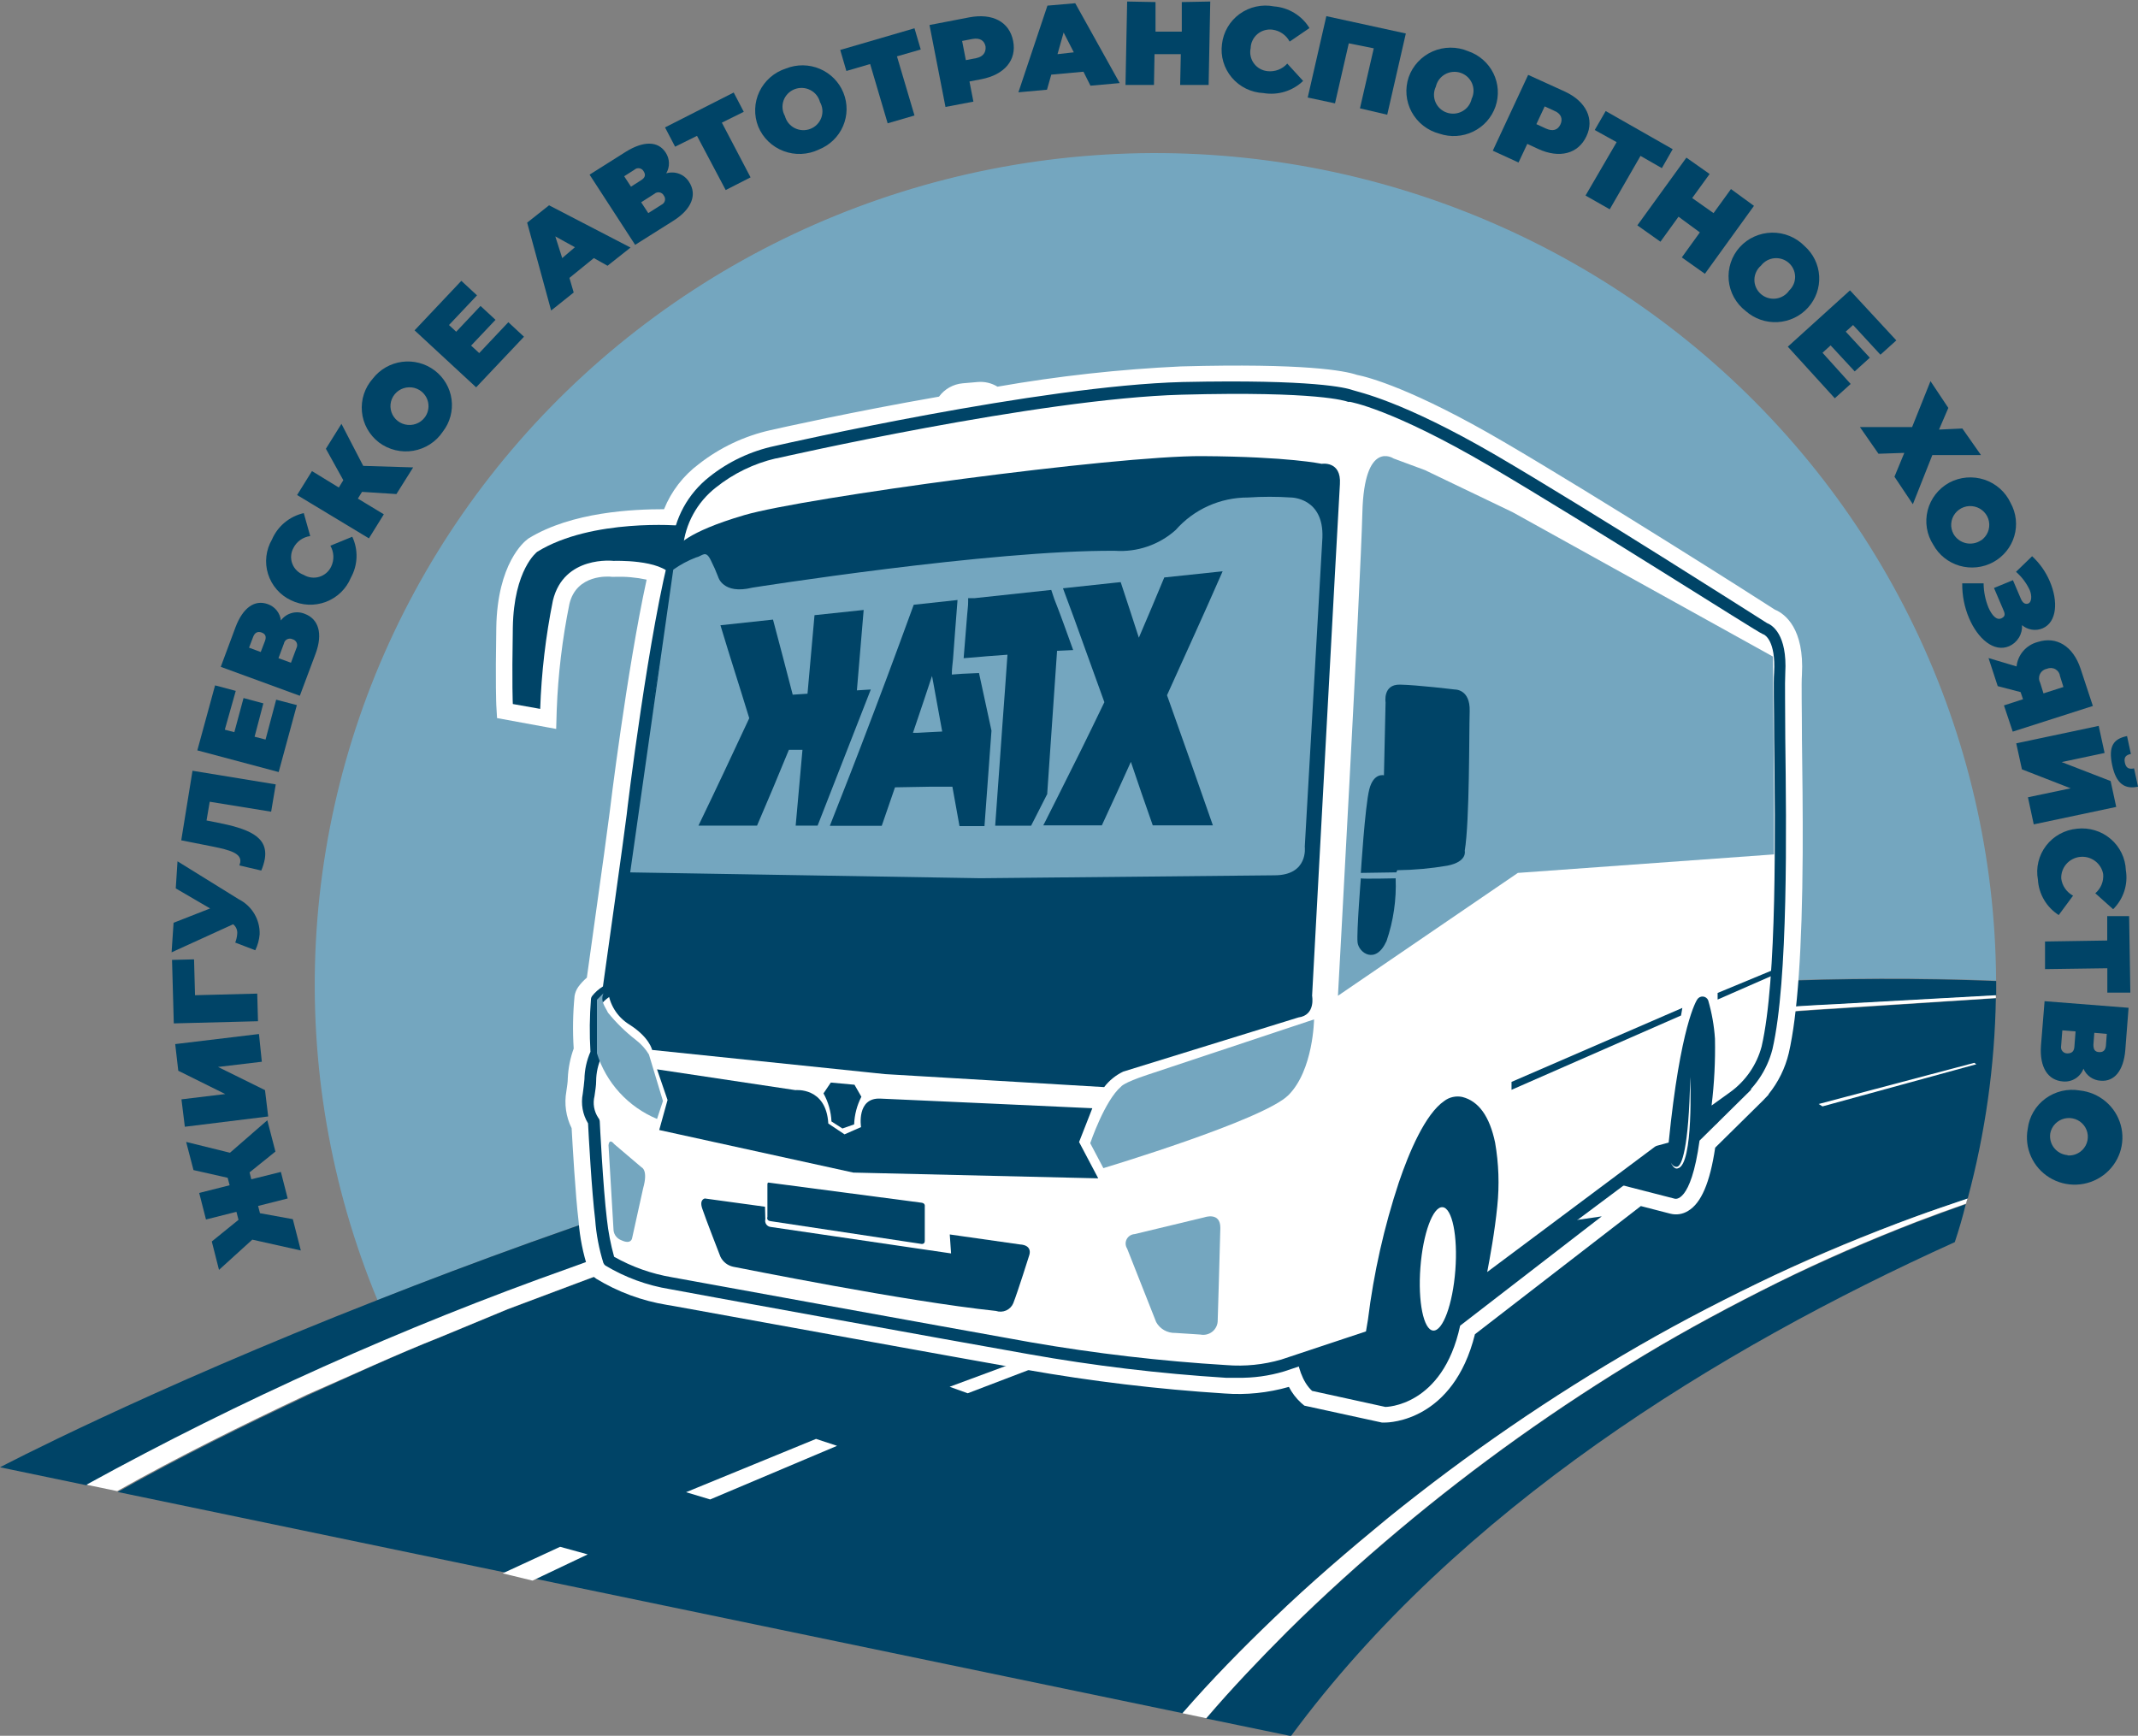<?xml version="1.0" encoding="UTF-8" ?>
<svg width="101" height="82" viewBox="0 0 101 82" fill="none" xmlns="http://www.w3.org/2000/svg">
<rect x="0" y="0" width="101" height="82" fill="#808080" stroke="none"/>
<g clip-path="url(#clip0_242_234)">
<path d="M94.296 46.325C94.266 40.53 92.941 34.814 90.416 29.585C87.891 24.356 84.228 19.744 79.69 16.081C75.151 12.417 69.85 9.792 64.166 8.393C58.482 6.995 52.556 6.858 46.812 7.991C41.068 9.125 35.648 11.502 30.942 14.952C26.236 18.401 22.359 22.838 19.589 27.944C16.819 33.051 15.225 38.7 14.922 44.487C14.618 50.274 15.612 56.057 17.832 61.419C35.84 54.3 65.099 45.179 94.296 46.325Z" fill="#74A6BF"/>
<path d="M30.175 58.737L33.46 57.673L36.729 56.613L37.552 56.347L38.385 56.117L40.045 55.646L43.366 54.714C44.478 54.407 45.58 54.074 46.703 53.829L53.428 52.227C54.545 51.94 55.684 51.766 56.811 51.531L60.2 50.876L63.588 50.215C64.721 50.031 65.864 49.872 67.002 49.703L73.826 48.68L80.701 47.973L84.13 47.62C85.274 47.497 86.427 47.477 87.576 47.4L94.301 47.027C94.301 46.847 94.301 46.673 94.301 46.515C94.301 46.458 94.301 46.402 94.301 46.346C65.104 45.199 35.844 54.32 17.837 61.414C6.813 65.734 0 69.317 0 69.317L4.107 70.171C11.422 66.153 19.055 62.729 26.931 59.935L30.175 58.737Z" fill="#004467"/>
<path d="M60.174 76.452C61.907 74.793 63.717 73.217 65.58 71.707C69.308 68.692 73.27 65.972 77.431 63.574C79.5 62.376 81.647 61.286 83.81 60.252C85.972 59.218 88.202 58.318 90.452 57.488C91.28 57.186 92.112 56.905 92.951 56.634C93.783 53.541 94.232 50.36 94.285 47.16L87.586 47.6C86.443 47.687 85.294 47.723 84.151 47.851L80.727 48.24L73.872 49.007L67.069 50.087C65.931 50.272 64.798 50.441 63.666 50.635L60.293 51.326L56.904 52.002C55.782 52.247 54.649 52.426 53.542 52.728L46.853 54.382C45.736 54.643 44.639 54.986 43.537 55.298L40.231 56.26L38.581 56.741L37.753 56.982L36.941 57.253L33.687 58.348L30.423 59.444L27.205 60.646L23.988 61.854L20.811 63.17C18.68 64.014 16.606 64.981 14.521 65.928C11.489 67.356 8.473 68.846 5.561 70.484L27.252 74.993L55.87 80.935C57.23 79.359 58.673 77.89 60.174 76.452Z" fill="#004467"/>
<path d="M83.98 60.6C81.844 61.665 79.739 62.786 77.695 64.014C73.607 66.466 69.722 69.235 66.076 72.296C64.255 73.831 62.491 75.418 60.805 77.091C59.486 78.402 58.187 79.763 56.982 81.186L60.986 82.015C68.906 71.267 81.161 63.738 92.345 58.681C92.542 58.087 92.718 57.494 92.863 56.89C92.082 57.166 91.311 57.447 90.524 57.744C88.31 58.601 86.129 59.553 83.98 60.6Z" fill="#004467"/>
<path d="M20.811 63.16L23.988 61.844L27.205 60.636L30.423 59.434L33.687 58.349L36.952 57.263L37.764 56.992L38.591 56.752L40.242 56.27L43.547 55.278C44.649 54.965 45.746 54.622 46.863 54.361L53.552 52.718C54.659 52.416 55.792 52.237 56.915 51.992L60.293 51.306L63.666 50.615C64.799 50.42 65.931 50.251 67.069 50.067L73.872 48.987L80.727 48.219L84.151 47.83C85.294 47.702 86.443 47.667 87.586 47.58L94.285 47.15C94.283 47.105 94.283 47.061 94.285 47.017L87.56 47.39C86.412 47.467 85.258 47.487 84.115 47.61L80.685 47.964L73.815 48.67L66.992 49.694C65.854 49.867 64.71 50.026 63.578 50.205L60.189 50.865L56.801 51.521C55.673 51.756 54.535 51.93 53.418 52.217L46.693 53.819C45.57 54.065 44.468 54.397 43.356 54.704L40.035 55.636L38.374 56.107L37.541 56.337L36.719 56.603L33.434 57.663L30.149 58.727L26.905 59.904C19.029 62.699 11.396 66.122 4.082 70.141L5.535 70.443C8.448 68.805 11.464 67.316 14.495 65.888C16.606 64.972 18.68 64.004 20.811 63.16Z" fill="white"/>
<path d="M90.452 57.489C88.2 58.318 85.986 59.239 83.81 60.253C81.647 61.276 79.511 62.377 77.431 63.574C73.271 65.973 69.308 68.692 65.58 71.707C63.717 73.243 61.907 74.778 60.174 76.452C58.674 77.89 57.23 79.359 55.859 80.936L56.982 81.171C58.187 79.763 59.486 78.402 60.805 77.076C62.491 75.403 64.255 73.811 66.076 72.281C69.722 69.22 73.607 66.451 77.695 63.999C79.739 62.771 81.834 61.65 83.981 60.585C86.127 59.521 88.316 58.579 90.545 57.714C91.321 57.417 92.097 57.136 92.883 56.859C92.883 56.777 92.925 56.695 92.951 56.619C92.113 56.905 91.28 57.187 90.452 57.489Z" fill="white"/>
<path d="M23.745 74.328L26.46 73.074L27.764 73.432L25.157 74.671L23.745 74.328Z" fill="white"/>
<path d="M32.41 70.494L38.55 67.976L39.543 68.304L33.548 70.837L32.41 70.494Z" fill="white"/>
<path d="M44.861 65.514L51.328 63.119L52.052 63.4L45.715 65.821L44.861 65.514Z" fill="white"/>
<path d="M57.949 60.78L64.721 58.512L65.207 58.732L58.549 61.035L57.949 60.78Z" fill="white"/>
<path d="M71.643 56.311L78.709 54.192L78.983 54.341L72.015 56.501L71.643 56.311Z" fill="white"/>
<path d="M85.915 52.155L93.266 50.21L93.364 50.277L86.096 52.268L85.915 52.155Z" fill="white"/>
<path d="M11.79 55.385L11.872 55.712L13.269 55.364L13.59 56.618L12.193 56.971L12.281 57.314L13.833 57.596L14.211 59.075L11.919 58.563L10.346 59.991L10.005 58.65L11.267 57.627L11.169 57.248L9.731 57.611L9.41 56.357L10.848 55.994L10.755 55.641L9.141 55.277L8.794 53.947L10.864 54.458L12.628 52.923L13.011 54.402L11.79 55.385Z" fill="#004467"/>
<path d="M8.732 53.23L8.572 51.935L10.641 51.685L8.422 50.584L8.277 49.325L12.234 48.849L12.369 50.159L10.3 50.405L12.519 51.5L12.669 52.744L8.732 53.23Z" fill="#004467"/>
<path d="M9.167 45.322L9.213 47.016L12.152 46.94L12.188 48.245L8.21 48.347L8.127 45.348L9.167 45.322Z" fill="#004467"/>
<path d="M8.386 40.69L11.278 42.482C11.584 42.637 11.839 42.874 12.014 43.167C12.188 43.459 12.276 43.795 12.266 44.135C12.245 44.398 12.175 44.655 12.059 44.892L11.112 44.529C11.163 44.401 11.194 44.267 11.205 44.13C11.216 44.042 11.205 43.954 11.171 43.872C11.138 43.791 11.084 43.719 11.014 43.664L8.106 44.99L8.2 43.593L9.927 42.917L8.303 41.97L8.386 40.69Z" fill="#004467"/>
<path d="M9.094 36.412L13.026 37.056L12.809 38.346L9.907 37.876L9.757 38.761L10.207 38.848C11.717 39.145 12.69 39.508 12.509 40.583C12.474 40.769 12.418 40.951 12.343 41.126L11.309 40.885C11.326 40.839 11.34 40.791 11.35 40.742C11.422 40.307 10.832 40.153 10.082 39.999L8.562 39.698L9.094 36.412Z" fill="#004467"/>
<path d="M13.046 33.054L14.024 33.31L13.165 36.473L9.322 35.449L10.16 32.378L11.137 32.639L10.62 34.472L11.07 34.59L11.505 32.977L12.441 33.228L12.027 34.804L12.545 34.938L13.046 33.054Z" fill="#004467"/>
<path d="M14.387 28.995C15.049 29.236 15.266 29.927 14.904 30.894L14.164 32.87L10.429 31.503L11.128 29.625C11.474 28.714 12.028 28.314 12.649 28.54C12.815 28.597 12.962 28.701 13.072 28.837C13.181 28.974 13.25 29.139 13.269 29.312C13.393 29.143 13.57 29.02 13.773 28.963C13.975 28.905 14.191 28.917 14.387 28.995ZM12.317 30.802L12.514 30.29C12.597 30.075 12.54 29.947 12.359 29.881C12.178 29.814 12.038 29.881 11.96 30.085L11.764 30.597L12.317 30.802ZM13.818 30.198C13.778 30.179 13.735 30.169 13.692 30.17C13.648 30.17 13.605 30.18 13.566 30.199C13.527 30.219 13.493 30.247 13.467 30.281C13.44 30.315 13.422 30.355 13.414 30.398L13.155 31.094L13.745 31.309L14.004 30.618C14.025 30.579 14.037 30.536 14.038 30.491C14.04 30.447 14.032 30.404 14.014 30.363C13.996 30.323 13.969 30.287 13.935 30.258C13.901 30.23 13.861 30.209 13.818 30.198Z" fill="#004467"/>
<path d="M13.75 28.36C13.492 28.239 13.262 28.066 13.075 27.852C12.888 27.638 12.748 27.388 12.663 27.117C12.578 26.847 12.551 26.562 12.584 26.281C12.616 26 12.707 25.729 12.85 25.484C12.983 25.174 13.188 24.9 13.449 24.684C13.71 24.467 14.019 24.316 14.35 24.24L14.655 25.325C14.486 25.347 14.324 25.411 14.185 25.51C14.046 25.609 13.934 25.741 13.859 25.893C13.797 26.006 13.761 26.131 13.753 26.259C13.745 26.387 13.764 26.515 13.811 26.635C13.857 26.755 13.928 26.864 14.021 26.954C14.113 27.044 14.223 27.113 14.345 27.158C14.455 27.224 14.579 27.267 14.707 27.282C14.835 27.298 14.965 27.287 15.088 27.249C15.211 27.211 15.325 27.148 15.422 27.063C15.518 26.979 15.596 26.875 15.649 26.758C15.721 26.604 15.755 26.435 15.748 26.265C15.74 26.095 15.692 25.929 15.607 25.781L16.642 25.356C16.785 25.661 16.854 25.995 16.842 26.331C16.83 26.668 16.739 26.996 16.575 27.291C16.468 27.551 16.308 27.786 16.106 27.983C15.903 28.179 15.662 28.332 15.397 28.433C15.132 28.533 14.85 28.578 14.566 28.566C14.283 28.553 14.005 28.483 13.75 28.36Z" fill="#004467"/>
<path d="M17.159 22.009L19.518 22.081L18.727 23.34L17.102 23.237L16.906 23.555L18.132 24.297L17.428 25.433L14.035 23.386L14.738 22.255L16.006 23.032L16.218 22.684L15.395 21.2L16.13 20.023L17.159 22.009Z" fill="#004467"/>
<path d="M17.904 20.903C17.677 20.729 17.488 20.511 17.349 20.262C17.21 20.013 17.125 19.738 17.098 19.455C17.071 19.172 17.102 18.887 17.191 18.616C17.28 18.346 17.424 18.096 17.614 17.883C17.951 17.45 18.447 17.166 18.995 17.094C19.543 17.023 20.096 17.169 20.535 17.502C20.973 17.835 21.26 18.326 21.332 18.868C21.404 19.41 21.256 19.958 20.92 20.391C20.762 20.628 20.557 20.831 20.317 20.986C20.077 21.142 19.807 21.247 19.524 21.295C19.242 21.343 18.952 21.333 18.673 21.265C18.395 21.198 18.133 21.075 17.904 20.903ZM19.813 18.426C19.664 18.336 19.493 18.291 19.319 18.297C19.145 18.302 18.976 18.356 18.833 18.454C18.69 18.552 18.578 18.689 18.512 18.849C18.446 19.008 18.428 19.183 18.461 19.352C18.493 19.521 18.574 19.678 18.694 19.802C18.815 19.927 18.969 20.014 19.138 20.053C19.308 20.093 19.485 20.083 19.649 20.025C19.813 19.967 19.956 19.863 20.061 19.726C20.137 19.627 20.191 19.512 20.219 19.391C20.248 19.27 20.25 19.144 20.227 19.022C20.204 18.899 20.155 18.783 20.084 18.681C20.012 18.578 19.92 18.491 19.813 18.426Z" fill="#004467"/>
<path d="M24.014 15.222L24.753 15.908L22.493 18.298L19.585 15.606L21.794 13.267L22.534 13.953L21.21 15.355L21.551 15.672L22.7 14.454L23.408 15.109L22.255 16.327L22.638 16.68L24.014 15.222Z" fill="#004467"/>
<path d="M28.054 12.192L26.9 13.129L27.102 13.819L26.036 14.669L24.903 10.518L25.938 9.699L29.787 11.695L28.7 12.555L28.054 12.192ZM27.159 11.68L26.233 11.168L26.559 12.192L27.159 11.68Z" fill="#004467"/>
<path d="M32.554 8.599C32.937 9.187 32.689 9.873 31.815 10.426L30.004 11.567L27.852 8.251L29.57 7.166C30.397 6.654 31.085 6.654 31.442 7.201C31.541 7.347 31.596 7.516 31.601 7.691C31.607 7.866 31.562 8.038 31.473 8.189C31.674 8.129 31.889 8.136 32.085 8.21C32.281 8.284 32.446 8.421 32.554 8.599ZM29.808 8.819L30.289 8.512C30.48 8.394 30.511 8.256 30.408 8.097C30.388 8.059 30.36 8.026 30.325 8C30.29 7.975 30.25 7.958 30.207 7.95C30.164 7.943 30.121 7.945 30.079 7.957C30.038 7.97 30 7.991 29.968 8.02L29.487 8.327L29.808 8.819ZM31.359 9.239C31.34 9.2 31.311 9.166 31.276 9.14C31.241 9.114 31.201 9.097 31.157 9.089C31.114 9.081 31.07 9.083 31.028 9.095C30.986 9.106 30.947 9.128 30.915 9.157L30.289 9.556L30.625 10.068L31.256 9.668C31.294 9.65 31.328 9.623 31.355 9.59C31.381 9.557 31.4 9.519 31.41 9.478C31.42 9.437 31.421 9.394 31.412 9.352C31.403 9.311 31.385 9.272 31.359 9.239Z" fill="#004467"/>
<path d="M35.136 5.282L34.101 5.794L35.457 8.379L34.282 8.978L32.927 6.418L31.892 6.93L31.416 6.019L34.66 4.371L35.136 5.282Z" fill="#004467"/>
<path d="M35.819 5.978C35.714 5.713 35.665 5.43 35.675 5.146C35.684 4.862 35.753 4.582 35.876 4.325C35.999 4.068 36.174 3.839 36.39 3.651C36.606 3.464 36.859 3.322 37.133 3.235C37.646 3.031 38.22 3.037 38.728 3.252C39.236 3.467 39.638 3.873 39.843 4.381C40.049 4.889 40.043 5.457 39.825 5.96C39.608 6.463 39.198 6.859 38.685 7.063C38.426 7.188 38.144 7.259 37.857 7.271C37.569 7.284 37.282 7.238 37.014 7.136C36.745 7.034 36.5 6.879 36.295 6.68C36.089 6.481 35.927 6.242 35.819 5.978ZM38.736 4.821C38.704 4.699 38.646 4.584 38.566 4.485C38.486 4.386 38.385 4.306 38.27 4.249C38.156 4.192 38.031 4.159 37.903 4.154C37.775 4.149 37.647 4.17 37.528 4.218C37.409 4.265 37.302 4.337 37.214 4.429C37.125 4.52 37.058 4.63 37.015 4.749C36.973 4.869 36.957 4.996 36.968 5.122C36.98 5.249 37.018 5.371 37.081 5.482C37.113 5.604 37.171 5.719 37.251 5.818C37.332 5.916 37.432 5.997 37.547 6.054C37.661 6.111 37.787 6.144 37.915 6.149C38.043 6.154 38.17 6.133 38.289 6.085C38.408 6.038 38.515 5.966 38.604 5.874C38.692 5.782 38.76 5.673 38.802 5.554C38.844 5.434 38.861 5.307 38.849 5.18C38.838 5.054 38.799 4.932 38.736 4.821Z" fill="#004467"/>
<path d="M43.496 2.339L42.373 2.662L43.201 5.456L41.933 5.825L41.106 3.025L39.983 3.353L39.693 2.36L43.201 1.336L43.496 2.339Z" fill="#004467"/>
<path d="M47.862 1.94C48.038 2.835 47.453 3.531 46.362 3.741L45.798 3.849L45.984 4.801L44.665 5.052L43.91 1.182L45.793 0.819C46.884 0.614 47.686 1.024 47.862 1.94ZM46.558 2.196C46.501 1.914 46.294 1.776 45.932 1.842L45.451 1.935L45.627 2.841L46.108 2.748C46.444 2.682 46.584 2.477 46.558 2.196Z" fill="#004467"/>
<path d="M51.183 3.388L49.662 3.526L49.46 4.238L48.11 4.361L49.481 0.266L50.795 0.153L52.895 3.925L51.514 4.048L51.183 3.388ZM50.727 2.472L50.246 1.535L49.957 2.559L50.727 2.472Z" fill="#004467"/>
<path d="M57.173 0.072L57.096 4.013H55.751L55.782 2.559H54.54L54.514 4.013H53.169L53.247 0.072L54.587 0.097V1.495H55.828V0.097L57.173 0.072Z" fill="#004467"/>
<path d="M57.727 2.083C57.759 1.802 57.849 1.53 57.993 1.285C58.136 1.039 58.329 0.826 58.56 0.659C58.791 0.492 59.055 0.373 59.334 0.312C59.614 0.25 59.903 0.247 60.184 0.302C60.526 0.328 60.856 0.435 61.147 0.613C61.439 0.791 61.683 1.035 61.86 1.326L60.924 1.965C60.844 1.815 60.73 1.685 60.589 1.587C60.449 1.489 60.287 1.426 60.117 1.402C59.99 1.385 59.861 1.394 59.737 1.43C59.614 1.465 59.5 1.526 59.403 1.608C59.305 1.691 59.226 1.792 59.171 1.907C59.115 2.021 59.085 2.146 59.082 2.272C59.054 2.397 59.054 2.527 59.081 2.652C59.107 2.777 59.161 2.895 59.237 2.998C59.313 3.101 59.411 3.187 59.523 3.25C59.636 3.313 59.761 3.351 59.889 3.363C60.06 3.38 60.233 3.357 60.394 3.294C60.554 3.232 60.697 3.133 60.81 3.004L61.56 3.823C61.316 4.058 61.019 4.232 60.693 4.332C60.368 4.432 60.023 4.454 59.687 4.397C59.401 4.384 59.12 4.313 58.862 4.187C58.605 4.061 58.377 3.884 58.193 3.667C58.008 3.449 57.872 3.196 57.791 2.923C57.711 2.651 57.689 2.365 57.727 2.083Z" fill="#004467"/>
<path d="M66.412 1.582L65.533 5.42L64.245 5.118L64.897 2.283L63.717 2.047L63.066 4.883L61.777 4.607L62.657 0.763L66.412 1.582Z" fill="#004467"/>
<path d="M66.547 3.644C66.642 3.376 66.791 3.129 66.986 2.92C67.181 2.711 67.417 2.544 67.68 2.428C67.943 2.313 68.227 2.253 68.514 2.251C68.802 2.248 69.086 2.305 69.351 2.416C69.61 2.503 69.849 2.641 70.054 2.82C70.259 2.999 70.427 3.216 70.547 3.459C70.667 3.702 70.738 3.966 70.755 4.237C70.772 4.507 70.736 4.778 70.647 5.034C70.558 5.29 70.419 5.526 70.239 5.729C70.058 5.932 69.838 6.098 69.592 6.217C69.347 6.336 69.079 6.406 68.806 6.423C68.533 6.44 68.26 6.404 68.001 6.316C67.723 6.243 67.463 6.115 67.237 5.939C67.011 5.762 66.825 5.542 66.688 5.292C66.552 5.041 66.469 4.766 66.445 4.482C66.421 4.199 66.456 3.914 66.547 3.644ZM69.522 4.668C69.577 4.554 69.606 4.431 69.61 4.305C69.613 4.18 69.589 4.055 69.54 3.939C69.491 3.823 69.417 3.719 69.325 3.633C69.232 3.547 69.122 3.482 69.001 3.441C68.881 3.4 68.754 3.385 68.627 3.397C68.501 3.408 68.378 3.446 68.268 3.508C68.157 3.569 68.061 3.654 67.985 3.755C67.91 3.856 67.857 3.972 67.83 4.095C67.775 4.208 67.745 4.331 67.742 4.457C67.739 4.583 67.763 4.708 67.812 4.823C67.861 4.939 67.935 5.044 68.027 5.129C68.12 5.215 68.23 5.281 68.35 5.321C68.471 5.362 68.598 5.377 68.725 5.366C68.851 5.354 68.974 5.316 69.084 5.255C69.195 5.193 69.291 5.109 69.367 5.008C69.442 4.906 69.495 4.791 69.522 4.668Z" fill="#004467"/>
<path d="M74.943 6.439C74.555 7.268 73.67 7.498 72.667 7.038L72.15 6.797L71.736 7.677L70.52 7.119L72.191 3.537L73.934 4.33C74.933 4.796 75.331 5.63 74.943 6.439ZM73.717 5.876C73.836 5.62 73.753 5.364 73.417 5.231L72.972 5.026L72.579 5.865L73.024 6.07C73.36 6.224 73.593 6.142 73.717 5.876Z" fill="#004467"/>
<path d="M78.507 7.943L77.498 7.365L76.045 9.888L74.901 9.238L76.371 6.715L75.336 6.142L75.853 5.246L79.019 7.048L78.507 7.943Z" fill="#004467"/>
<path d="M82.858 9.725L80.54 12.934L79.449 12.161L80.302 10.979L79.294 10.237L78.44 11.419L77.349 10.646L79.666 7.447L80.763 8.22L79.94 9.356L80.949 10.068L81.772 8.932L82.858 9.725Z" fill="#004467"/>
<path d="M82.186 11.675C82.378 11.464 82.612 11.294 82.874 11.177C83.135 11.059 83.418 10.996 83.706 10.991C83.993 10.986 84.278 11.04 84.543 11.149C84.808 11.258 85.048 11.419 85.248 11.624C85.659 11.988 85.908 12.499 85.939 13.045C85.969 13.591 85.779 14.126 85.411 14.533C85.043 14.941 84.526 15.186 83.974 15.217C83.423 15.247 82.882 15.059 82.47 14.695C82.243 14.52 82.055 14.302 81.916 14.053C81.778 13.803 81.693 13.529 81.666 13.246C81.64 12.963 81.672 12.677 81.761 12.407C81.85 12.137 81.995 11.888 82.186 11.675ZM84.524 13.722C84.613 13.638 84.684 13.536 84.732 13.423C84.78 13.311 84.803 13.189 84.802 13.067C84.8 12.945 84.772 12.824 84.721 12.713C84.67 12.602 84.596 12.502 84.504 12.421C84.412 12.339 84.303 12.278 84.186 12.239C84.069 12.201 83.944 12.188 83.821 12.199C83.698 12.211 83.579 12.248 83.471 12.307C83.363 12.367 83.269 12.448 83.194 12.545C83.097 12.627 83.018 12.73 82.964 12.845C82.909 12.96 82.88 13.085 82.879 13.212C82.877 13.339 82.903 13.465 82.955 13.581C83.007 13.697 83.083 13.801 83.179 13.886C83.274 13.97 83.387 14.034 83.51 14.072C83.632 14.11 83.761 14.121 83.889 14.106C84.016 14.091 84.139 14.048 84.248 13.982C84.358 13.916 84.452 13.827 84.524 13.722Z" fill="#004467"/>
<path d="M87.426 18.139L86.676 18.815L84.457 16.378L87.395 13.717L89.583 16.081L88.833 16.757L87.54 15.355L87.193 15.667L88.331 16.9L87.617 17.545L86.479 16.317L86.096 16.665L87.426 18.139Z" fill="#004467"/>
<path d="M92.04 19.271L91.6 20.294L92.702 20.243L93.582 21.497H91.285L90.364 23.821L89.495 22.521L89.96 21.395L88.74 21.436L87.865 20.177H90.328L91.197 18.006L92.04 19.271Z" fill="#004467"/>
<path d="M92.082 22.802C92.334 22.667 92.612 22.585 92.898 22.56C93.184 22.536 93.472 22.57 93.744 22.66C94.016 22.75 94.266 22.895 94.48 23.085C94.693 23.275 94.865 23.506 94.984 23.764C95.115 24.002 95.198 24.262 95.227 24.531C95.256 24.8 95.232 25.072 95.155 25.331C95.078 25.591 94.95 25.833 94.779 26.043C94.608 26.254 94.396 26.429 94.156 26.559C93.916 26.689 93.653 26.77 93.381 26.799C93.109 26.828 92.835 26.804 92.572 26.728C92.31 26.652 92.066 26.526 91.853 26.356C91.64 26.187 91.463 25.977 91.332 25.74C91.177 25.501 91.073 25.233 91.027 24.953C90.981 24.672 90.994 24.386 91.064 24.11C91.134 23.835 91.261 23.577 91.436 23.352C91.611 23.127 91.831 22.94 92.082 22.802ZM93.587 25.53C93.73 25.432 93.841 25.295 93.907 25.136C93.973 24.977 93.991 24.802 93.959 24.633C93.927 24.464 93.846 24.308 93.726 24.184C93.606 24.059 93.452 23.972 93.283 23.932C93.114 23.892 92.937 23.901 92.773 23.959C92.609 24.017 92.466 24.12 92.36 24.257C92.254 24.393 92.191 24.557 92.177 24.729C92.163 24.9 92.201 25.072 92.283 25.223C92.344 25.331 92.427 25.425 92.527 25.5C92.626 25.574 92.741 25.628 92.862 25.657C92.984 25.686 93.11 25.689 93.233 25.667C93.356 25.646 93.473 25.599 93.577 25.53H93.587Z" fill="#004467"/>
<path d="M94.906 30.531C94.192 30.828 93.437 30.183 93.018 29.2C92.798 28.68 92.689 28.121 92.697 27.557H93.706C93.71 27.948 93.787 28.335 93.934 28.698C94.099 29.077 94.322 29.318 94.549 29.21C94.777 29.103 94.699 28.954 94.617 28.76L94.197 27.777L95.092 27.409L95.465 28.284C95.553 28.494 95.682 28.565 95.822 28.509C95.962 28.453 96.008 28.171 95.884 27.874C95.731 27.546 95.511 27.253 95.237 27.014L95.998 26.277C96.359 26.612 96.645 27.018 96.836 27.47C97.234 28.401 97.177 29.394 96.489 29.686C96.329 29.752 96.154 29.773 95.983 29.745C95.812 29.718 95.653 29.645 95.522 29.533C95.534 29.741 95.482 29.949 95.372 30.127C95.262 30.305 95.1 30.446 94.906 30.531Z" fill="#004467"/>
<path d="M98.868 33.351L95.082 34.564L94.668 33.325L95.568 33.033L95.454 32.696L94.373 32.414L93.939 31.088L95.263 31.483C95.291 31.214 95.401 30.96 95.579 30.754C95.756 30.549 95.992 30.401 96.256 30.331C97.156 30.039 97.937 30.531 98.289 31.595L98.868 33.351ZM96.701 31.595C96.631 31.607 96.564 31.636 96.507 31.678C96.45 31.72 96.404 31.775 96.372 31.839C96.34 31.902 96.324 31.972 96.324 32.042C96.325 32.113 96.342 32.182 96.375 32.245L96.535 32.757L97.477 32.455L97.317 31.943C97.309 31.875 97.285 31.81 97.247 31.753C97.209 31.696 97.158 31.649 97.098 31.615C97.038 31.581 96.971 31.562 96.902 31.558C96.833 31.555 96.764 31.567 96.701 31.595Z" fill="#004467"/>
<path d="M99.143 34.292L99.422 35.572L97.394 36.002L99.707 36.898L99.971 38.121L96.075 38.945L95.801 37.665L97.819 37.241L95.517 36.345L95.248 35.117L99.143 34.292ZM100.478 34.753L100.664 35.618C100.421 35.669 100.328 35.777 100.379 36.028C100.431 36.278 100.566 36.355 100.814 36.299L101 37.164C100.379 37.297 99.965 37.031 99.779 36.14C99.593 35.25 99.841 34.907 100.478 34.774V34.753Z" fill="#004467"/>
<path d="M98.119 39.15C98.402 39.117 98.69 39.143 98.963 39.226C99.236 39.308 99.489 39.446 99.706 39.63C99.923 39.815 100.099 40.041 100.222 40.296C100.346 40.55 100.416 40.828 100.426 41.11C100.481 41.443 100.455 41.783 100.351 42.103C100.246 42.424 100.066 42.715 99.826 42.953L98.983 42.2C99.113 42.089 99.214 41.949 99.279 41.792C99.344 41.634 99.37 41.464 99.355 41.294C99.312 41.047 99.175 40.826 98.972 40.675C98.77 40.523 98.517 40.454 98.265 40.481C98.013 40.508 97.78 40.628 97.615 40.818C97.449 41.008 97.363 41.254 97.374 41.504C97.395 41.673 97.457 41.835 97.555 41.975C97.652 42.116 97.781 42.232 97.932 42.313L97.255 43.229C96.97 43.046 96.732 42.799 96.561 42.508C96.391 42.218 96.291 41.891 96.272 41.556C96.22 41.276 96.228 40.989 96.295 40.713C96.362 40.436 96.486 40.177 96.66 39.95C96.833 39.724 97.053 39.536 97.304 39.398C97.555 39.261 97.833 39.176 98.119 39.15Z" fill="#004467"/>
<path d="M99.551 46.894V45.742L96.608 45.783V44.478L99.546 44.432V43.28H100.581L100.638 46.894H99.551Z" fill="#004467"/>
<path d="M97.451 51.09C96.748 51.034 96.344 50.43 96.416 49.401L96.587 47.298L100.555 47.61L100.4 49.606C100.322 50.579 99.882 51.111 99.236 51.055C99.06 51.046 98.891 50.987 98.747 50.887C98.603 50.786 98.491 50.648 98.424 50.486C98.352 50.68 98.218 50.844 98.042 50.953C97.866 51.063 97.658 51.111 97.451 51.09ZM97.658 49.765C97.865 49.765 97.974 49.678 97.994 49.463L98.051 48.726L97.425 48.675L97.368 49.412C97.359 49.454 97.36 49.499 97.37 49.541C97.38 49.583 97.4 49.623 97.428 49.657C97.456 49.691 97.491 49.718 97.531 49.737C97.57 49.755 97.614 49.765 97.658 49.765ZM98.936 48.792L98.894 49.355C98.894 49.581 98.962 49.688 99.153 49.703C99.344 49.719 99.463 49.627 99.484 49.401L99.526 48.844L98.936 48.792Z" fill="#004467"/>
<path d="M98.248 51.516C98.699 51.563 99.125 51.744 99.47 52.035C99.816 52.326 100.064 52.713 100.184 53.146C100.304 53.579 100.289 54.037 100.141 54.461C99.993 54.886 99.72 55.256 99.356 55.524C98.993 55.792 98.556 55.946 98.103 55.964C97.65 55.983 97.201 55.866 96.816 55.629C96.431 55.392 96.127 55.045 95.945 54.635C95.762 54.224 95.708 53.769 95.791 53.328C95.825 53.046 95.916 52.774 96.059 52.528C96.203 52.282 96.396 52.068 96.626 51.899C96.856 51.729 97.118 51.608 97.397 51.542C97.676 51.476 97.965 51.467 98.248 51.516ZM97.674 54.587C97.846 54.598 98.018 54.561 98.169 54.478C98.32 54.396 98.443 54.272 98.525 54.121C98.606 53.971 98.642 53.8 98.627 53.63C98.613 53.46 98.55 53.298 98.444 53.163C98.339 53.028 98.197 52.925 98.034 52.868C97.871 52.812 97.696 52.802 97.528 52.842C97.36 52.882 97.208 52.968 97.088 53.092C96.969 53.215 96.889 53.37 96.856 53.537C96.837 53.659 96.843 53.783 96.874 53.903C96.905 54.022 96.961 54.134 97.037 54.231C97.114 54.328 97.21 54.408 97.32 54.467C97.429 54.525 97.55 54.561 97.674 54.571V54.587Z" fill="#004467"/>
<path d="M85.124 34.891V34.83C85.124 33.479 85.093 32.317 85.124 31.872C85.243 29.706 84.332 29 83.846 28.801C83.065 28.289 75.528 23.503 71.053 20.883C66.754 18.364 64.628 17.812 64.1 17.709C63.526 17.515 61.648 17.151 55.792 17.31C52.884 17.445 49.988 17.765 47.122 18.267C46.842 18.096 46.514 18.018 46.186 18.047L45.477 18.108C45.256 18.128 45.042 18.195 44.849 18.303C44.656 18.412 44.489 18.56 44.359 18.738C40.273 19.45 36.905 20.207 36.403 20.32C35.167 20.596 34.009 21.143 33.015 21.922C32.279 22.471 31.71 23.209 31.37 24.056C29.932 24.056 27.019 24.174 24.965 25.438L24.914 25.479C24.769 25.586 23.496 26.615 23.445 29.645C23.398 32.383 23.445 33.274 23.445 33.31L23.481 33.924L26.274 34.436L26.3 33.54C26.363 31.857 26.564 30.181 26.9 28.529C27.236 27.117 28.747 27.229 28.913 27.25H29.032C29.54 27.231 30.05 27.276 30.547 27.383C29.606 31.703 28.804 38.336 28.799 38.387C28.742 38.843 28.514 40.568 27.723 46.187C27.571 46.316 27.436 46.462 27.319 46.622C27.228 46.751 27.168 46.898 27.143 47.052C27.063 47.877 27.049 48.708 27.102 49.535C26.939 49.984 26.845 50.455 26.823 50.932C26.823 51.127 26.786 51.331 26.755 51.556C26.649 52.148 26.736 52.757 27.004 53.297C27.05 54.1 27.18 56.444 27.335 57.714C27.393 58.471 27.542 59.218 27.78 59.94C27.858 60.132 27.993 60.297 28.168 60.411C29.188 61.033 30.322 61.452 31.504 61.645L31.691 61.675C35.606 62.387 45.084 64.106 48.457 64.705C51.564 65.255 54.701 65.631 57.851 65.831C58.874 65.908 59.902 65.802 60.888 65.519C61.033 65.801 61.227 66.056 61.462 66.272L61.617 66.405L65.279 67.203H65.44C65.626 67.203 68.658 67.136 69.677 63.032L77.514 56.977L78.9 57.335C79.042 57.372 79.19 57.38 79.335 57.358C79.481 57.336 79.619 57.284 79.744 57.207C80.364 56.839 80.778 55.881 81.026 54.218L83.277 51.997L83.546 51.715V51.695C84.007 51.125 84.334 50.46 84.503 49.75C84.917 47.948 85.134 44.862 85.16 40.306C85.17 38.331 85.144 36.427 85.124 34.891ZM25.348 28.176C25.192 28.862 25.071 29.556 24.986 30.254C24.986 30.065 24.986 29.86 24.986 29.645C25.022 27.557 25.726 26.789 25.819 26.697C26.048 26.561 26.287 26.442 26.533 26.339C25.922 26.785 25.5 27.44 25.348 28.176ZM82.977 49.443C82.83 50.014 82.544 50.541 82.144 50.978L79.557 53.537L79.521 53.798C79.466 54.495 79.291 55.177 79.004 55.815L76.883 55.278L76.516 55.185L71.591 58.86L72.853 58.676L68.285 62.192L68.228 62.464C67.608 65.34 65.874 65.652 65.523 65.688L62.419 65.007C62.285 64.809 62.187 64.589 62.129 64.357L61.912 63.574L60.453 64.055C59.648 64.29 58.806 64.375 57.97 64.306C54.882 64.106 51.808 63.737 48.762 63.201C45.389 62.602 35.917 60.882 32.001 60.17L31.794 60.135C30.887 59.981 30.013 59.678 29.207 59.239C29.071 58.68 28.973 58.112 28.913 57.54C28.742 56.173 28.597 53.363 28.581 53.046V52.831L28.457 52.652C28.311 52.388 28.269 52.08 28.338 51.787C28.369 51.536 28.395 51.311 28.416 51.075C28.422 50.725 28.492 50.378 28.623 50.052L28.716 49.867V49.668C28.673 48.926 28.673 48.183 28.716 47.441C28.784 47.368 28.861 47.303 28.944 47.247L29.228 47.052L29.295 46.541C30.102 40.788 30.33 39.027 30.397 38.561C30.397 38.489 31.277 31.232 32.239 27.05L32.363 26.508L31.882 26.221C30.982 25.678 29.471 25.673 29.078 25.678C30.003 25.565 30.936 25.536 31.866 25.591L32.477 25.622L32.658 25.044C32.868 24.299 33.317 23.642 33.936 23.171C34.734 22.534 35.665 22.081 36.662 21.845H36.729C37.122 21.753 40.707 20.944 45.006 20.181L45.472 20.105L45.601 19.634L46.289 19.572L46.579 19.91L47.018 19.838C49.925 19.311 52.862 18.97 55.813 18.815C62.233 18.646 63.536 19.117 63.572 19.137L63.717 19.178C63.924 19.214 65.838 19.608 70.225 22.177C74.819 24.87 82.687 29.886 83.018 30.101L83.158 30.167C83.282 30.229 83.592 30.628 83.525 31.774C83.499 32.286 83.525 33.346 83.525 34.845V34.907C83.525 36.442 83.567 38.331 83.556 40.312C83.572 44.754 83.37 47.733 82.977 49.443Z" fill="white"/>
<path d="M61.984 65.708L65.445 66.466C65.445 66.466 68.15 66.466 68.978 62.627L75.667 57.463L73.903 57.719L70.437 52.652L68.368 49.739L65.585 52.718L61.151 62.658C61.151 62.658 61.043 64.853 61.984 65.708Z" fill="#004467"/>
<path d="M76.045 55.84L79.113 56.628C79.113 56.628 79.873 56.905 80.287 53.885L82.718 51.485L81.916 45.112L78.869 46.51L78.632 52.206L76.045 55.84Z" fill="#004467"/>
<path d="M68.751 60.006C68.873 58.397 68.602 57.064 68.146 57.03C67.69 56.997 67.222 58.274 67.1 59.883C66.978 61.493 67.248 62.825 67.704 62.859C68.16 62.893 68.629 61.616 68.751 60.006Z" fill="white"/>
<path d="M79.847 50.876C79.847 50.876 80.018 55.047 79.257 55.195C79.257 55.195 79.087 55.293 78.911 54.883C78.911 54.883 79.035 55.17 79.237 55.118C79.438 55.067 79.78 54.305 79.847 50.876Z" fill="white"/>
<path d="M32.001 25.827C32.05 25.231 32.221 24.652 32.504 24.124C32.787 23.596 33.175 23.131 33.646 22.756C35.415 21.476 36.605 21.338 36.605 21.338C36.605 21.338 48.938 18.503 55.818 18.318C62.698 18.134 63.805 18.687 63.805 18.687C63.805 18.687 65.745 18.958 70.504 21.758C75.264 24.558 83.344 29.712 83.344 29.712C83.344 29.712 84.151 29.916 84.048 31.8C83.944 33.683 84.467 45.169 83.458 49.519C83.214 50.461 82.645 51.288 81.849 51.858L80.944 52.514L80.897 52.846H80.313C80.313 52.846 80.664 52.938 80.68 49.1C80.637 48.519 80.54 47.943 80.39 47.38C80.39 47.38 79.62 48.491 79.066 54.203L78.326 54.402L70.21 60.462H69.837C69.837 60.462 70.22 58.65 70.391 56.961C70.561 55.272 70.437 52.468 68.958 52.099C67.478 51.73 65.528 57.11 64.866 62.382L64.742 63.114L60.567 64.501C59.7 64.753 58.793 64.845 57.892 64.772C54.785 64.583 51.692 64.217 48.627 63.677C44.577 62.96 31.675 60.606 31.675 60.606C30.642 60.436 29.65 60.075 28.752 59.541C28.557 58.907 28.433 58.252 28.385 57.591C28.199 56.056 28.044 52.984 28.044 52.984C27.915 52.803 27.827 52.596 27.784 52.378C27.741 52.161 27.745 51.937 27.795 51.72C27.919 50.85 27.873 50.272 28.168 49.77C28.113 48.928 28.113 48.084 28.168 47.242C28.309 47.058 28.484 46.904 28.685 46.786C28.685 46.786 29.683 39.687 29.823 38.531C29.963 37.374 30.997 29.405 32.001 25.827Z" fill="white"/>
<path d="M58.456 65.089H57.908C54.785 64.893 51.676 64.521 48.596 63.973C44.618 63.272 31.939 60.964 31.649 60.902C30.573 60.728 29.54 60.351 28.607 59.791C28.561 59.76 28.525 59.715 28.504 59.664C28.297 58.998 28.166 58.311 28.116 57.616C27.95 56.26 27.805 53.588 27.78 53.071C27.523 52.649 27.435 52.147 27.531 51.664C27.567 51.418 27.588 51.198 27.609 50.988C27.616 50.54 27.713 50.099 27.893 49.688C27.843 48.852 27.852 48.014 27.919 47.18C27.925 47.138 27.941 47.097 27.966 47.062C28.109 46.879 28.284 46.723 28.483 46.602C28.618 45.629 29.476 39.533 29.606 38.479C29.606 38.392 30.671 29.624 31.742 25.76C31.8 25.132 31.987 24.522 32.29 23.966C32.593 23.411 33.007 22.923 33.506 22.53C34.41 21.808 35.474 21.307 36.61 21.067C37.081 20.959 49.134 18.221 55.864 18.047C62.077 17.914 63.598 18.323 63.888 18.426C64.178 18.528 66.211 18.912 70.654 21.497C75.217 24.168 82.93 29.092 83.473 29.435C83.701 29.522 84.441 29.947 84.337 31.8C84.311 32.276 84.337 33.422 84.337 34.871C84.389 39.144 84.482 46.3 83.732 49.565C83.475 50.576 82.864 51.464 82.009 52.073L81.218 52.687L81.187 52.902C81.178 52.971 81.144 53.033 81.092 53.079C81.039 53.124 80.972 53.149 80.902 53.148H80.333C80.304 53.153 80.274 53.153 80.245 53.148C80.177 53.131 80.117 53.09 80.077 53.032C80.037 52.975 80.02 52.905 80.028 52.836C80.033 52.797 80.046 52.761 80.065 52.727C80.085 52.694 80.111 52.665 80.142 52.641C80.199 52.508 80.385 51.863 80.395 49.135C80.395 48.925 80.349 48.664 80.313 48.419C79.818 50.331 79.498 52.284 79.356 54.254C79.352 54.312 79.329 54.368 79.291 54.413C79.253 54.458 79.201 54.49 79.144 54.504L78.461 54.689L70.391 60.718C70.339 60.755 70.278 60.774 70.215 60.774H69.837C69.794 60.775 69.751 60.766 69.713 60.747C69.674 60.729 69.64 60.701 69.615 60.667C69.587 60.635 69.567 60.597 69.556 60.556C69.546 60.515 69.544 60.473 69.552 60.431C69.552 60.431 69.935 58.614 70.101 56.956C70.206 56.01 70.174 55.053 70.008 54.115C69.868 53.424 69.563 52.58 68.89 52.406C68.823 52.394 68.754 52.397 68.687 52.415C68.621 52.432 68.56 52.464 68.508 52.508C67.261 53.358 65.719 57.908 65.15 62.443L65.026 63.175C65.019 63.226 64.997 63.275 64.963 63.315C64.929 63.355 64.885 63.384 64.835 63.4L60.665 64.787C59.949 65.001 59.204 65.103 58.456 65.089ZM29.011 59.372C29.855 59.85 30.778 60.177 31.737 60.339C31.861 60.365 44.67 62.694 48.684 63.41C51.746 63.941 54.836 64.302 57.939 64.49C58.81 64.56 59.687 64.472 60.525 64.229L64.529 62.898L64.623 62.34C64.895 60.139 65.384 57.969 66.081 55.861C66.562 54.443 67.328 52.626 68.228 52.012C68.347 51.921 68.485 51.857 68.631 51.825C68.778 51.792 68.93 51.791 69.077 51.822C69.853 52.017 70.37 52.739 70.629 53.977C70.802 54.971 70.837 55.984 70.732 56.987C70.613 58.184 70.38 59.449 70.256 60.093L78.181 54.172C78.211 54.151 78.245 54.136 78.28 54.126L78.828 53.977C79.382 48.429 80.147 47.262 80.178 47.216C80.206 47.17 80.246 47.133 80.294 47.109C80.342 47.084 80.396 47.074 80.45 47.078C80.503 47.082 80.555 47.101 80.598 47.133C80.642 47.164 80.675 47.207 80.695 47.257C80.868 47.849 80.976 48.459 81.016 49.074C81.037 50.127 80.983 51.181 80.856 52.227L81.725 51.602C82.461 51.073 82.989 50.308 83.22 49.437C83.954 46.243 83.861 39.129 83.81 34.881C83.81 33.345 83.773 32.265 83.81 31.769C83.892 30.274 83.375 29.998 83.318 29.972C83.29 29.966 83.264 29.954 83.241 29.937C83.106 29.916 75.057 24.772 70.354 22.008C65.735 19.301 63.785 18.989 63.764 18.983C63.736 18.988 63.709 18.988 63.681 18.983C63.583 18.948 62.279 18.472 55.823 18.646C49.051 18.83 36.791 21.63 36.682 21.655H36.651C35.614 21.898 34.645 22.369 33.817 23.032C33.378 23.376 33.014 23.803 32.748 24.29C32.481 24.776 32.317 25.311 32.265 25.863C32.267 25.883 32.267 25.904 32.265 25.924C31.199 29.732 30.144 38.494 30.133 38.581C29.994 39.728 29 46.771 28.99 46.842C28.985 46.885 28.97 46.926 28.947 46.962C28.923 46.998 28.892 47.029 28.856 47.052C28.706 47.14 28.572 47.25 28.457 47.38C28.414 48.178 28.414 48.977 28.457 49.775C28.46 49.831 28.445 49.886 28.416 49.934C28.25 50.292 28.164 50.681 28.162 51.075C28.162 51.285 28.121 51.52 28.085 51.781C28.042 51.955 28.035 52.135 28.065 52.311C28.096 52.487 28.162 52.655 28.261 52.805C28.305 52.855 28.33 52.918 28.333 52.984C28.333 53.015 28.488 56.101 28.669 57.591C28.734 58.193 28.848 58.788 29.011 59.372Z" fill="#004467"/>
<path d="M63.205 47.042L71.704 41.238L83.804 40.363V37.435L83.753 31.017L71.451 24.194L67.312 22.208L65.833 21.66C65.833 21.66 64.447 20.724 64.359 24.22C64.271 27.715 63.205 47.042 63.205 47.042Z" fill="#74A6BF"/>
<path d="M32.001 25.827C32.001 25.827 32.353 25.157 35.172 24.332C37.991 23.508 52.668 21.523 56.785 21.548C60.903 21.574 62.434 21.912 62.434 21.912C62.434 21.912 63.371 21.753 63.298 22.869C63.226 23.984 61.984 47.042 61.984 47.042C61.984 47.042 62.165 47.958 61.338 48.066L53.061 50.625C52.706 50.795 52.398 51.046 52.161 51.357L41.814 50.743L30.806 49.601C30.806 49.601 30.692 49.008 29.72 48.394C29.44 48.219 29.205 47.983 29.032 47.705C28.859 47.426 28.752 47.112 28.721 46.786L32.001 25.827Z" fill="#004467"/>
<path d="M31.039 50.518L37.577 51.5C37.577 51.5 39.031 51.342 39.129 53.077L39.895 53.589L40.676 53.246C40.676 53.246 40.449 51.853 41.581 51.9C42.714 51.946 51.602 52.355 51.602 52.355L50.976 53.952L51.881 55.667L40.309 55.395L31.142 53.384L31.535 51.966L31.039 50.518Z" fill="#004467"/>
<path d="M36.139 57.008L33.299 56.619C33.299 56.619 33.03 56.654 33.17 57.084C33.31 57.514 34.034 59.372 34.034 59.372C34.092 59.49 34.176 59.594 34.279 59.676C34.383 59.757 34.505 59.815 34.634 59.843C35.063 59.92 42.73 61.476 47.05 61.931C47.207 61.984 47.379 61.976 47.531 61.909C47.682 61.842 47.803 61.72 47.867 61.568C48.084 61.015 48.622 59.301 48.622 59.301C48.622 59.301 48.808 58.825 48.177 58.789L44.867 58.318L44.929 59.214L36.419 57.965C36.376 57.962 36.334 57.949 36.296 57.928C36.259 57.907 36.226 57.879 36.201 57.844C36.176 57.809 36.159 57.77 36.151 57.728C36.143 57.686 36.144 57.643 36.155 57.601L36.139 57.008Z" fill="#004467"/>
<path d="M53.599 58.302L56.894 57.509C56.894 57.509 57.665 57.233 57.649 58.021C57.634 58.809 57.525 62.376 57.525 62.376C57.526 62.477 57.505 62.577 57.462 62.668C57.419 62.76 57.357 62.84 57.278 62.905C57.2 62.969 57.108 63.015 57.009 63.04C56.911 63.064 56.808 63.067 56.708 63.047L55.523 62.97C55.339 62.976 55.157 62.931 54.997 62.841C54.837 62.751 54.706 62.618 54.618 62.458L53.247 58.988C53.205 58.923 53.18 58.847 53.176 58.77C53.172 58.692 53.188 58.615 53.224 58.545C53.26 58.476 53.313 58.417 53.379 58.374C53.444 58.332 53.52 58.307 53.599 58.302Z" fill="#74A6BF"/>
<path d="M31.039 52.861L31.318 52.012L30.656 49.816C30.497 49.553 30.29 49.323 30.046 49.135C29.555 48.755 29.111 48.321 28.721 47.84C28.613 47.595 28.338 47.298 28.509 46.924L28.199 47.231V49.76C28.415 50.45 28.781 51.086 29.272 51.622C29.762 52.157 30.366 52.581 31.039 52.861Z" fill="#74A6BF"/>
<path d="M52.962 51.331C52.962 51.331 53.055 51.157 54.199 50.778C55.342 50.4 62.077 48.158 62.077 48.158C62.077 48.158 62.046 50.563 60.862 51.74C59.677 52.918 52.124 55.185 52.124 55.185L51.503 54.008C51.503 54.008 52.181 51.996 52.962 51.331Z" fill="#74A6BF"/>
<path d="M29.016 54.049L30.309 55.149C30.309 55.149 30.63 55.267 30.382 56.137L29.864 58.481C29.864 58.481 29.833 58.819 29.347 58.589C29.251 58.553 29.166 58.491 29.102 58.411C29.038 58.331 28.998 58.235 28.985 58.133L28.747 54.11C28.747 54.11 28.763 53.742 29.016 54.049Z" fill="#74A6BF"/>
<path d="M71.405 51.111L79.475 47.615L79.413 47.974L71.405 51.485V51.111Z" fill="#004467"/>
<path d="M81.141 46.909V47.221L83.805 46.054V45.804L81.141 46.909Z" fill="#004467"/>
<path d="M38.902 51.654L39.248 51.142L40.366 51.245L40.692 51.813C40.483 52.218 40.367 52.663 40.35 53.118L39.797 53.312L39.279 52.98C39.258 52.515 39.129 52.061 38.902 51.654Z" fill="#004467"/>
<path d="M36.253 55.953V57.489C36.253 57.489 36.181 57.673 36.424 57.693L43.48 58.758C43.48 58.758 43.687 58.819 43.687 58.625V56.992C43.687 56.992 43.718 56.839 43.532 56.818L36.331 55.871C36.331 55.871 36.253 55.836 36.253 55.953Z" fill="#004467"/>
<path d="M32.172 24.834C32.172 24.834 27.966 24.471 25.379 26.067C25.379 26.067 24.272 26.891 24.226 29.65C24.179 32.409 24.226 33.259 24.226 33.259L25.519 33.489C25.578 31.77 25.779 30.058 26.119 28.371C26.636 26.221 28.985 26.497 28.985 26.497C28.985 26.497 31.225 26.41 31.758 27.214L32.172 24.834Z" fill="#004467"/>
<path d="M35.539 27.762C35.539 27.762 46.812 25.976 52.678 26.021C53.197 26.056 53.718 25.987 54.209 25.818C54.701 25.649 55.153 25.384 55.539 25.039C55.964 24.555 56.489 24.167 57.079 23.902C57.669 23.637 58.31 23.501 58.958 23.503C59.635 23.458 60.314 23.458 60.991 23.503C60.991 23.503 62.543 23.503 62.471 25.402L61.638 40C61.638 40 61.824 41.351 60.205 41.351L46.325 41.489L29.771 41.213L31.805 26.912C32.134 26.678 32.492 26.485 32.87 26.339C33.191 26.272 33.331 25.95 33.584 26.477C33.711 26.729 33.825 26.987 33.925 27.25C33.925 27.25 34.143 28.105 35.539 27.762Z" fill="#74A6BF"/>
<path d="M64.286 41.238C64.286 41.238 64.483 38.101 64.684 37.297C64.886 36.493 65.378 36.627 65.378 36.627L65.455 33.182C65.455 33.182 65.316 32.327 66.133 32.343C66.95 32.358 68.719 32.573 68.719 32.573C68.719 32.573 69.459 32.542 69.428 33.596C69.397 34.651 69.428 38.791 69.195 40.194C69.195 40.194 69.335 40.706 68.378 40.895C67.595 41.029 66.803 41.1 66.009 41.11L65.962 41.212L64.286 41.238Z" fill="#004467"/>
<path d="M64.286 41.494C64.333 41.53 65.931 41.494 65.931 41.494C65.973 42.498 65.827 43.501 65.502 44.453C64.985 45.599 64.178 45.005 64.131 44.514C64.084 44.023 64.286 41.494 64.286 41.494Z" fill="#004467"/>
<path d="M41.137 32.573L40.48 32.614C40.609 31.078 40.671 30.336 40.8 28.816L38.478 29.062C38.343 30.546 38.281 31.288 38.147 32.772L37.448 32.818C37.076 31.38 36.889 30.669 36.517 29.271L34.034 29.538C34.551 31.257 34.846 32.133 35.395 33.929C34.437 35.976 33.962 37 32.994 39.006H35.762C36.367 37.599 36.667 36.882 37.267 35.424H37.909C37.779 36.862 37.717 37.584 37.588 39.006H38.623C38.669 38.899 38.69 38.843 38.731 38.73" fill="#004467"/>
<path d="M45.451 31.831L44.965 31.867C44.965 31.57 44.996 31.426 45.022 31.13C45.058 30.618 45.079 30.377 45.115 29.881C45.162 29.267 45.188 28.954 45.234 28.345L43.165 28.57C42.161 31.319 41.659 32.665 40.645 35.316C40.449 35.828 40.351 36.074 40.159 36.575C39.776 37.558 39.585 38.044 39.202 39.012H41.654L41.716 38.833L42.28 37.195L44.034 37.164H44.587H44.991L45.327 39.027H46.507C46.641 37.225 46.708 36.319 46.838 34.518C46.6 33.417 46.486 32.875 46.248 31.795L45.451 31.831ZM43.341 34.62H43.129C43.175 34.477 43.201 34.41 43.248 34.267C43.563 33.341 43.718 32.87 44.029 31.933L44.096 32.291C44.261 33.192 44.344 33.648 44.51 34.559L43.894 34.59L43.341 34.62Z" fill="#004467"/>
<path d="M49.471 37.492L49.936 30.746L50.697 30.71C50.34 29.732 50.179 29.246 49.802 28.289L49.662 27.869L46.041 28.258H45.792H45.736V28.417C45.736 28.668 45.705 28.796 45.689 29.046L45.523 31.094L46.108 31.048L46.625 31.002L47.593 30.93C47.5 32.281 47.448 32.977 47.349 34.318C47.298 35.071 47.267 35.449 47.215 36.202C47.132 37.323 47.091 37.886 47.013 39.007H48.71L48.932 38.572C49.155 38.142 49.264 37.927 49.481 37.492H49.471Z" fill="#004467"/>
<path d="M55.13 32.844C56.164 30.546 56.713 29.374 57.758 26.989L55.001 27.28C54.525 28.427 54.281 29 53.8 30.126C53.459 29.067 53.283 28.54 52.942 27.501L52.693 27.526L50.215 27.792C50.634 28.913 50.841 29.476 51.25 30.623L51.524 31.38C51.783 32.092 51.912 32.45 52.171 33.172C51.281 35.019 50.831 35.925 49.931 37.712C49.708 38.162 49.595 38.387 49.367 38.833L49.284 38.991H52.052C52.6 37.809 52.874 37.205 53.423 35.992C53.826 37.179 54.028 37.778 54.457 38.991H57.297C56.423 36.488 55.989 35.255 55.13 32.844Z" fill="#004467"/>
</g>
<defs>
<clipPath id="clip0_242_234">
<rect width="101" height="82" fill="white"/>
</clipPath>
</defs>
</svg>